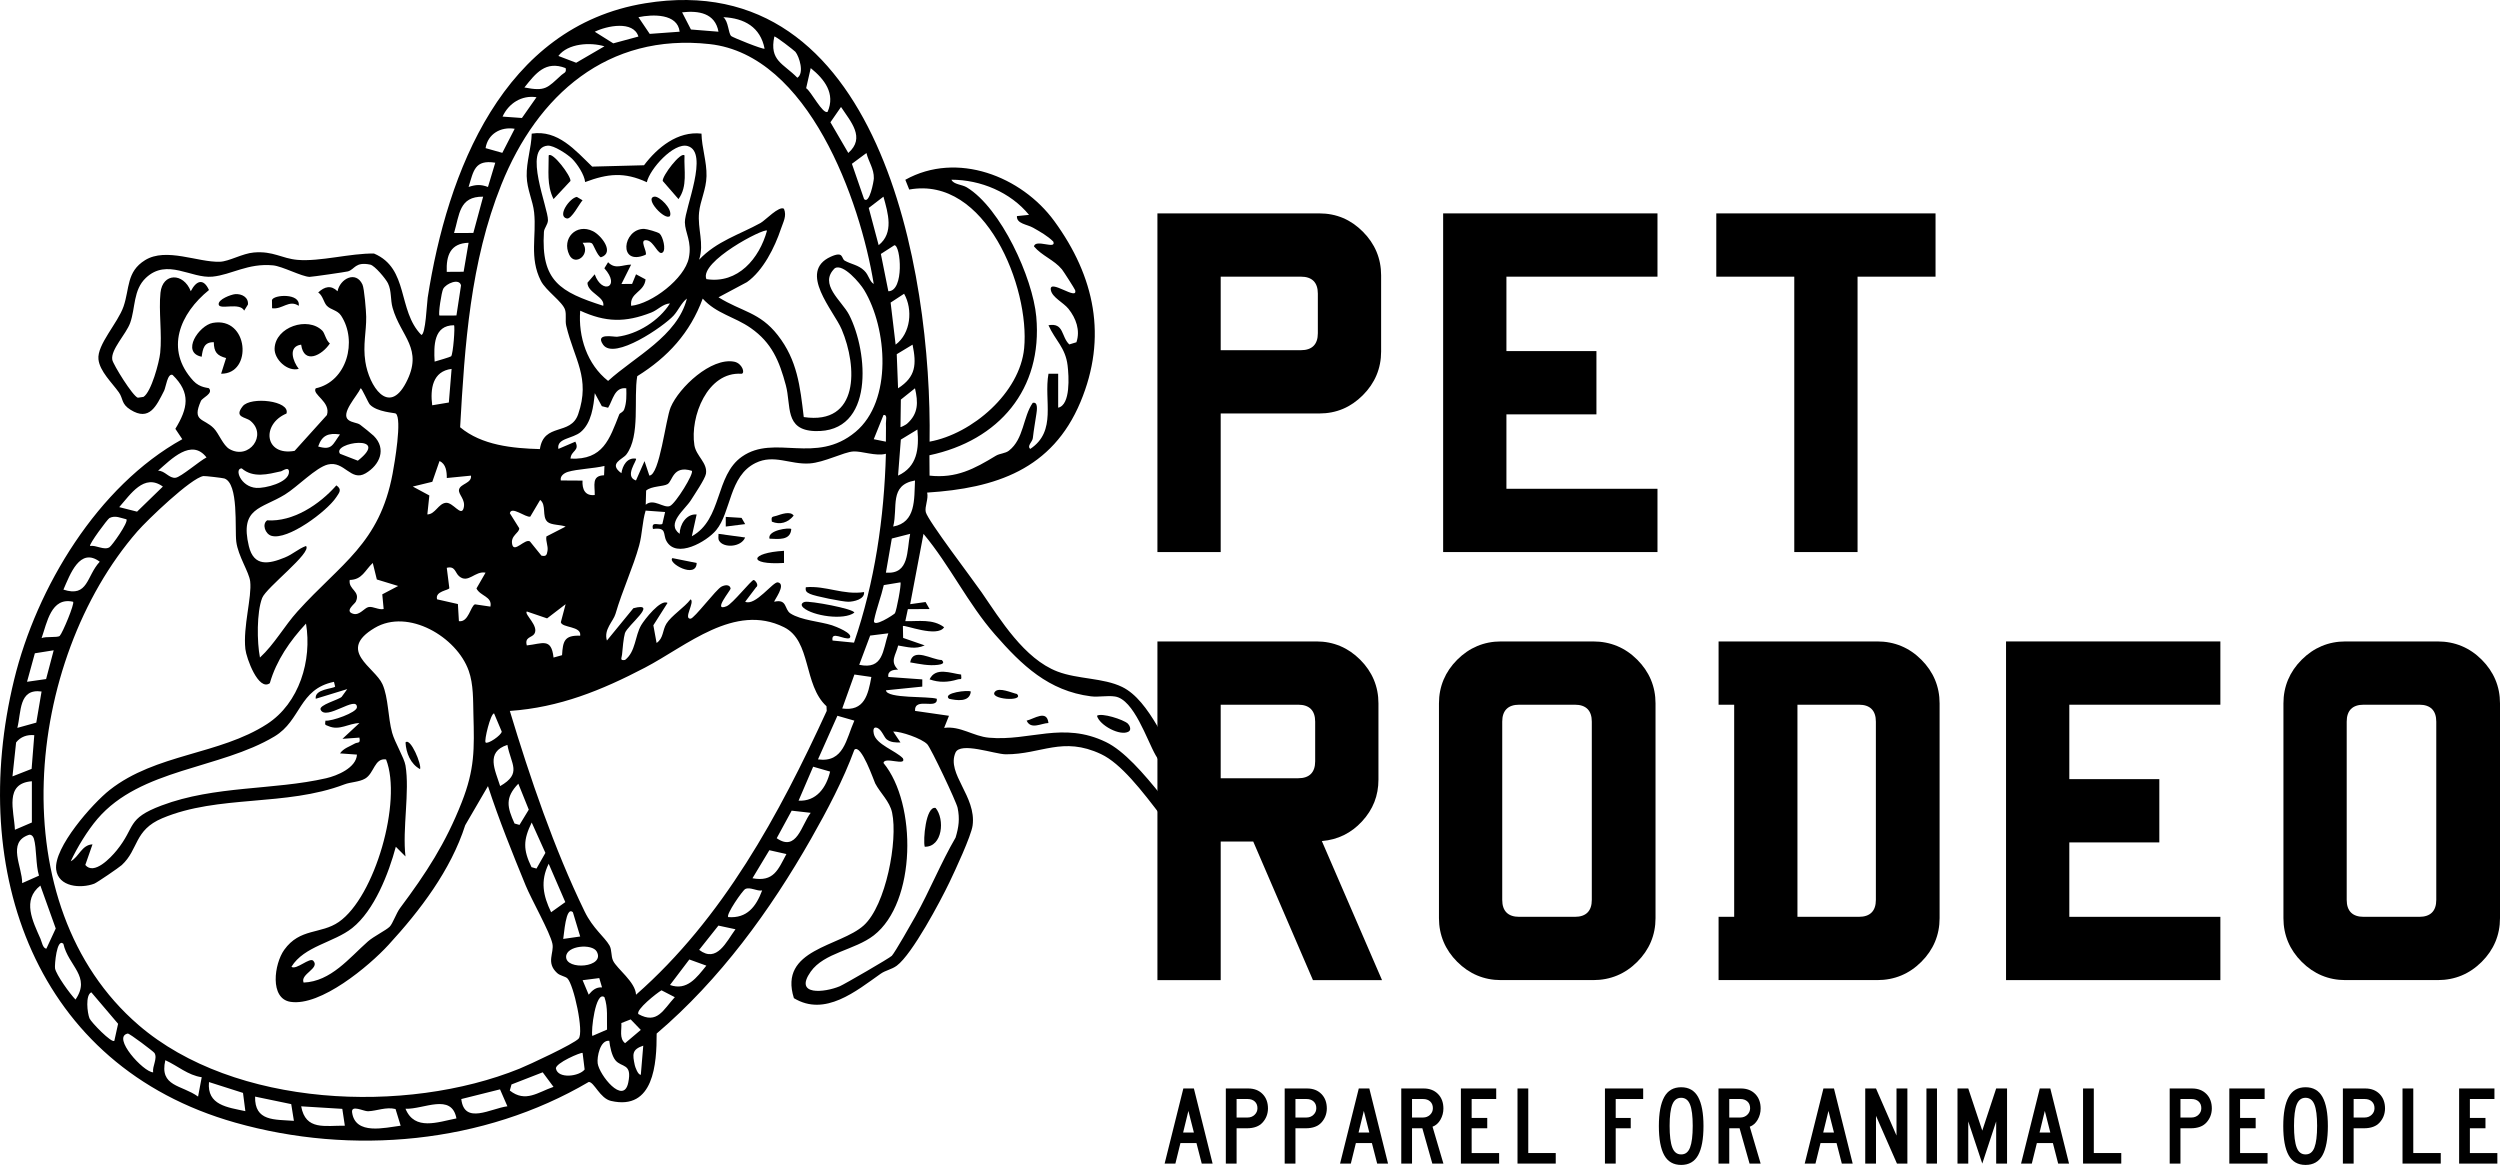 <svg viewBox="0 0 455.803 212.391" height="212.391" width="455.803" xmlns="http://www.w3.org/2000/svg" data-name="Layer 2" id="b">
  <g data-name="Layer 1" id="c">
    <g>
      <g>
        <g>
          <path d="M171.694,120.332c-1.716.009-5.267-2.408-5.75.434,1.667.281,3.38.675,5.096.445.604-.081,1.331-.259.655-.879Z"></path>
          <path d="M187.176,131.389c.769,1.695,2.665.472,3.979.433-.276-2.515-2.601-.758-3.979-.433Z"></path>
          <path d="M174.586,123.878c.629-.194.777.262.646-.893-1.884-.224-4.652-1.433-5.75.875,1.724.619,3.369.553,5.104.017Z"></path>
          <path d="M146.735,109.736c-.523.136-.844.546-.246,1.071,1.688,1.482,7.342,2.342,9.27.896-.012-.709-8.157-2.192-9.023-1.967Z"></path>
          <path d="M200.003,130.503c.444,1.726,4.236,3.769,5.765,2.884.582-.337.165-1.173-.133-1.453-.797-.748-4.819-2.027-5.633-1.431Z"></path>
          <path d="M131.101,98.569c.782,1.394,4.038,1.225,4.752-.576l-4.855-.66c.024.409-.113.851.103,1.237Z"></path>
          <path d="M141.606,94.028c-.765.246-1.053.039-.877,1.085,1.521.614,2.926.182,3.971-1.1-.578-.912-2.336-.229-3.094.015Z"></path>
          <path d="M176.999,126.079c-.437-.321-5.21.211-3.98,1.32,1.323.296,3.787.712,3.98-1.32Z"></path>
          <polygon points="132.322 94.239 132.322 96.002 135.86 95.556 135.2 94.419 132.322 94.239"></polygon>
          <path d="M127.015,102.642l-4.422-.887c-.97.87,4.378,3.877,4.422.887Z"></path>
          <path d="M140.288,98.212c1.598.063,3.848.382,3.977-1.764-.34-.297-4.369.197-3.977,1.764Z"></path>
          <path d="M142.942,102.639l-.005-2.212c-6.226.348-6.737,2.624.005,2.212Z"></path>
          <path d="M147.689,108.283c.881.424,5.971,1.439,6.979,1.43.979-.008,3.026-.447,2.868-1.766-3.773.585-6.93-1.205-10.612-.884-.142.736.162.93.765,1.22Z"></path>
          <path d="M181.426,126.083c-1.326,1.447,5.481,1.918,3.979.442-.95-.197-3.227-1.262-3.979-.442Z"></path>
          <path d="M117.714,46.448c.386-.542-1.331-2.891.237-2.638,1.327.214,2.035,2.872,2.868,2.215.653-.516.047-2.879-.548-3.426-.318-.292-2.38-.867-2.85-.871-3.912-.024-4.773,6.895.294,4.719Z"></path>
          <path d="M122.147,39.392c.545-1.266-1.959-3.7-2.863-3.538-1.841.329,1.967,4.437,2.863,3.538Z"></path>
          <path d="M103.795,46.467c1.053,2.183,4.002-.11,2.429-2.204.537.045,1.205-.168,1.68.091.293.16.964,2.228,1.642,2.558,2.597-.827.077-4.01-1.437-4.759-3.044-1.508-5.753,1.334-4.315,4.315Z"></path>
          <path d="M103.355,39.834c.843.174,2.298-2.733,2.858-3.317l-1.041-.619c-1.342.199-3.653,3.557-1.817,3.936Z"></path>
          <path d="M76.582,140.229c.355-.742-1.759-5.851-2.647-4.862.102,1.897.913,3.928,2.647,4.862Z"></path>
          <path d="M104.007,32.991c.12-.909-3.316-5.423-3.973-4.651.032,2.788-.386,5.385.888,7.957l3.086-3.306Z"></path>
          <path d="M49.475,97.688c2.981.895,10.161-4.494,11.82-7.021.551-.84,1.128-1.419.03-2.173-3.074,3.502-7.907,6.693-12.621,6.375-.976.686-.36,2.48.771,2.819Z"></path>
          <path d="M124.801,28.34c-.658-.773-4.093,3.742-3.973,4.651l2.872,3.305c1.708-2.328.97-5.26,1.101-7.956Z"></path>
          <path d="M50.064,63.543c-.065,1.989,2.342,4.277,4.405,3.709-1.066-1.362-2.015-4.073.437-4.417.499,3.681,3.813,1.951,5.236-.218-.705-.525-.928-1.876-1.368-2.318-2.649-2.662-8.58-.694-8.709,3.244Z"></path>
          <path d="M168.598,154.379c3.253.063,3.698-5.016,1.982-7.072-1.79-.411-2.314,5.907-1.982,7.072Z"></path>
          <path d="M211.948,145.299c-3.495-4.396-7.049-8.432-10.319-10.012-7.853-3.794-13.851-.119-21.329-.79-2.843-.255-5.211-2.185-8.163-1.788l.88-2.207-6.189-.892c-.126-2.633,4.163-.104,3.981-2.204-1.519-.52-9.137.01-9.283-1.55l6.625-.674.004-1.315-6.193-.446c-.186-1.147.953-1.339,1.767-1.33-1.556-1.539-.387-2.641.024-4.404,1.742.278,3.109.749,4.839-.019l-3.934-1.364-.042-2.166c.26-.283,6.305,2.18,7.516.217-2.075-1.563-4.647-1.048-7.075-1.108l.463-2.184,3.959-.025-.729-1.278-2.806.392,2.429-12.821c4.829,5.786,8.074,12.692,13.04,18.363,4.89,5.585,9.755,10.28,17.489,11.261,1.412.179,2.982-.188,4.393.031,3.448.534,5.811,7.943,7.411,10.723.68,1.18,1.454,2.39,2.289,3.594h3.16c-3.421-4.906-6.459-13.567-11.562-16.058-3.431-1.675-8.083-1.393-11.788-2.809-6.069-2.32-10.398-9.444-13.849-14.459-1.631-2.369-9.8-13.067-10.169-14.614-.235-.983.534-2.426.25-3.556,12.503-.79,22.807-4.22,27.95-16.503,4.953-11.829,2.605-22.894-4.763-32.99-5.974-8.186-17.742-12.787-27.166-7.538l.712,1.78c13.947-2.537,22.009,17.897,20.954,28.931-.776,8.124-9.457,15.614-17.242,17.034.471-31.203-9.154-86.903-51.855-79.924-25.913,4.236-36.087,30.746-39.651,53.674-.154.989-.376,6.817-1.169,6.784-4.378-4.489-2.212-12.112-8.615-14.829-4.268-.08-9.868,1.511-13.971,1.15-2.875-.253-4.388-1.639-7.934-1.343-2.092.175-4.529,1.628-6.18,1.688-4.03.145-9.803-2.664-13.654-.293-3.424,2.108-2.801,5.179-3.931,8.454-1.041,3.02-4.86,6.97-4.574,9.63.235,2.183,2.461,4.253,3.716,6.014.826,1.158.394,2.094,2.125,3.179,3.464,2.171,4.715-.695,6.13-3.467.321-.631.616-3.26,1.546-2.883,3.38,3.303,2.773,6.089.504,9.827l1.265,1.892c-15.412,8.535-26.56,27.003-30.666,43.867-8.471,34.795,3.768,70.38,40.303,80.73,21.333,6.045,45.294,3.864,64.471-7.412.991,0,2.024,2.994,4.059,3.463,7.822,1.799,8.333-6.812,8.319-12.284,11.523-9.815,20.698-22.416,28.16-35.531,2.91-5.114,5.883-10.741,7.89-16.217,1.238-1.16,3.585,5.74,3.799,6.148.936,1.781,2.64,3.251,3.079,5.324,1.082,5.113-1.135,16.889-5.157,20.546-4.297,3.908-15.591,4.288-12.748,13.277,5.673,3.447,11.36-1.308,15.824-4.454.907-.638,2.002-.771,2.947-1.477,2.81-2.101,7.922-11.712,9.585-15.184,1.006-2.1,3.965-8.432,4.227-10.367.722-5.323-4.795-9.407-3.127-13.274.882-2.044,7.171.288,9.169.295,6.484.025,10.36-3.34,17.379-.033,3.61,1.701,7.382,6.555,11.201,11.598v-3.793ZM188.937,57.755c-.643-7.104-6.45-19.832-12.67-23.597-.883-.534-2.407-.509-2.803-1.393,5.351.008,10.764,2.281,14.151,6.41l-2.207.222c-.1,1.408,1.844,1.491,2.957,2.125,1.261.718,2.637,1.485,3.672,2.522.631,1.552-3.237-.549-3.526.878,1.449,1.72,3.654,2.444,5.097,4.183.271.327,2.346,3.571,2.408,3.787.59,2.08-4.827-2.214-4.425-.004.245,1.349,2.296,2.266,3.217,3.42,1.362,1.707,2.185,3.92,1.445,6.093l-1.298.396c-1.51-1.416-.928-4-3.796-3.5,1.24,2.787,3.09,4.046,3.488,7.344.229,1.896.57,7.195-1.721,7.691v-6.191l-1.766-.002c-.884,4.9,1.586,10.451-3.323,13.71-.649-.554.391-1.269.47-1.966.195-1.706.411-2.783.65-4.432.071-.493.38-2.277-.67-1.999-1.783,2.547-1.599,6.57-4.334,8.711-.677.53-1.663.493-2.39.934-3.913,2.376-7.203,4.159-12.086,3.621l-.025-3.713c12.661-2.683,20.681-12.021,19.483-25.251ZM156.653,121.207l1.997-5.328,3.309-.413c-1.034,3.138-.897,6.674-5.306,5.742ZM151.698,114.003c-2.169-.697-5.642-.906-7.576-2.156-1.162-.75-.55-2.693-2.952-2.139-.16-.111,2.298-3.19.657-3.532-.88-.182-4.12,4.398-5.965,3.532l1.999-2.643c.596-.402-.242-1.333-.451-1.324-.443.017-3.848,4.348-4.934,4.789-2.661,1.079.787-2.937.73-3.243-.14-.752-1.017-.667-1.656-.34-1.004.513-4.956,5.816-5.641,5.852-1.383.073.83-3.055.002-3.527-1.093,1.457-3.518,2.99-4.41,4.436-.747,1.211-.505,2.652-1.791,3.518l-.59-3.226,2.584-4.07c-1.246-.778-4.219,3.061-4.799,4.047-1.154,1.961-.989,4.84-2.945,6.345-1.024.165-.607-.338-.548-.988.092-1.019.269-3.053.528-3.899.427-1.393,6.237-5.775,1.538-4.544l-4.825,5.895c-.62-2.015,1.163-3.492,1.561-4.854,1.275-4.37,3.249-8.558,4.318-12.48.586-2.148.549-4.287,1.18-6.358l3.55.257-.497,2.155c-.504.414-2.1-.63-1.717.936,2.604-.355,1.771.938,2.456,2.194,1.803,3.303,7.339.105,9.056-1.962,2.767-3.331,2.331-9.877,7.197-12.265,3.354-1.645,6.273.312,9.819.088,2.692-.171,6.236-2.078,7.992-2.187,1.528-.096,4.114.917,5.951.423-.314,11.687-2.025,23.375-5.814,34.435l-3.918-.385c-.319-1.863,2.119-.072,3.093-.438.9-.825-2.67-2.177-3.183-2.342ZM113.286,186.523l1.699-.665,1.846,1.915-2.867,2.423c-1.107-.876-.586-2.44-.679-3.673ZM111.774,175.149c-.402-.848-.192-1.968-.655-2.774-.901-1.567-3.011-3.072-4.53-6.195-5.55-11.411-9.974-24.432-13.635-36.561,9.053-.63,16.723-3.762,24.627-7.888,7.641-3.989,16.343-11.854,25.363-7.377,5.019,2.49,3.498,10.515,7.744,14.407l.041.854c-8.695,18.946-18.917,37.827-34.767,51.745-.106-2.349-3.476-4.705-4.188-6.209ZM58.008,81.404c.711-2.066,1.852-2.49,3.981-2.203-1.369,1.856-1.422,2.963-3.981,2.203ZM65.243,83.993l-3.253-1.263c-1.544-2.091,9.461-3.635,3.253,1.263ZM59.779,84.691c3.005-.739,4.183,3.188,6.88,1.604,2.583-1.517,3.862-4.454,1.481-6.833-.282-.282-2.079-1.742-2.486-2.03-.543-.384-1.494-.354-2.14-.871-1.47-1.176,1.61-4.378,2.237-5.765.207-.102,1.366,2.626,1.682,2.96,1.316,1.393,4.537,1.49,4.736,1.649,1.169.937-.241,9.094-.588,10.95-2.391,12.78-9.427,16.348-17.34,25.121-2.417,2.68-4.178,5.947-6.845,8.409-.55-2.789-.611-8.265.405-10.868.747-1.915,9.143-8.274,7.993-9.473-1.446.528-2.325,1.47-3.865,2.102-2.886,1.183-5.642,1.752-6.559-2.073-1.685-7.034,2.258-6.752,6.579-9.406,2.268-1.393,5.649-4.94,7.83-5.476ZM81.454,103.525c1.552-.392,1.499.885,2.246,1.529,1.659,1.429,2.91-1.029,4.828-.646l-1.658,2.878c.67,1.406,2.922,1.454,2.543,3.31l-2.813-.413c-.801.272-1.176,3.35-2.932,3.066l-.184-3.119-3.798-.861c-.408-1.506,2.115-1.62,2.237-2.039l-.468-3.705ZM161.514,80.524l-2.21-.445,1.778-4.417c.77-.105.416,1.006.437,1.539.043,1.104-.025,2.222-.004,3.322ZM155.977,78.744c-7.265,6.063-14.751.343-20.702,4.512-4.96,3.473-3.523,11.417-9.141,14.517l.878-3.977c-1.912-.15-3.087,1.888-3.099,3.535-2.553-1.868.974-4.408,2.053-6.133.642-1.026,2.587-3.881,2.743-4.815.333-1.987-1.791-3.226-2.108-5.222-.822-5.175,2.367-13.441,8.587-13.015.718-.073.137-1.921-1.331-2.203-4.198-.807-10.042,4.682-11.576,8.302-.93,2.195-2.009,12.402-3.892,12.463l-.879-2.641-1.559,3.533c-2.21-.721.28-3.723.003-3.977-1.608-.266-2.466,1.279-2.657,2.65-2.449-1.777.219-2.505.906-3.418,2.579-3.419,1.288-10.262,1.978-14.268,5.588-3.477,9.643-7.916,11.94-14.147,2.487,2.766,5.799,3.288,8.772,5.374,3.82,2.679,5.194,5.985,6.383,10.424,1,3.734-.266,8.151,5.263,8.352,10.951.398,9.768-14.417,6.266-21.205-1.319-2.558-5.637-5.593-2.573-8.508,1.541-.832,4.555,2.728,5.319,3.994,4.217,6.986,5.218,20.207-1.573,25.874ZM122.135,92.26c-1.113.464-2.977-1.476-4.405-.237l.072-2.58c.972-.849,3.127-.71,3.906-1.177.946-.57.943-3.494,4.42-2.431.473.423-2.955,5.992-3.993,6.426ZM108.434,90.252c-1.787.206-2.31-1.075-2.23-2.629l-3.959-.025c-.172-.838.636-1.362,1.302-1.568,1.65-.51,4.791-.618,6.658-1.08l-.071,1.703c-2.336.072-1.66,1.846-1.7,3.599ZM92.955,93.578c.268-1.393,2.902.828,3.723.617l1.805-3.049c1.193.929.28,3.006,1.316,3.983.675.636,2.405.502,3.328.878l-3.507,1.8c-.156.918.35,1.677.201,2.633-.125.804-.291,1.04-1.108.866l-2.092-2.59c-.901-.568-2.847,2.109-3.223.597-.416-1.674,1.339-2.148,1.265-3.011l-1.708-2.725ZM96.052,111.485l3.694,1.26,3.377-2.589-.871,3.29c.229,1.058,3.816.662,3.527,2.457-2.878-.11-3.151.982-3.305,3.551l-1.553.431c-.393-3.703-2.074-2.505-4.87-2.213-.438-1.538.904-1.407,1.356-2.086.955-1.439-1.909-3.61-1.356-4.1ZM104.015,83.617c.091-1.497,1.741-1.398.878-3.092l-3.089,1.324c-.349-1.986,2.594-1.832,4.081-3.089,1.955-1.653,2.324-4.667,2.557-7.079l1.287,2.379,1.141.282c.868-1.361,1.147-3.825,3.316-3.546.033,1.271.072,2.594-.369,3.813-.218.602-.796.644-.919.956-1.781,4.511-2.936,8.327-8.882,8.053ZM99.827,26.556c1.122-.105,3.655,1.58,4.47,2.382.935.919,2.26,2.929,2.385,4.255,4.127-1.544,7.14-1.877,11.249.029.52-2.396,4.904-7.303,7.443-6.594,3.967,1.107-.545,11.418-.508,13.898.029,1.932,1.326,3.516.72,6.51-.762,3.761-6.734,8.325-10.513,8.721-.304-2.43,2.384-2.457,2.627-4.819l-1.74-.929-.717,1.756-1.941.01,1.766-3.533c-1.615.012-2.874.952-4.203-.434l-.679,1.101c3.06,3.413-.43,4.883-1.76,1.1l-1.323,1.54c.006,1.835,3.23,2.566,2.885,4.203-7.868-2.507-11.371-4.521-10.821-13.458.045-.738.71-1.311.735-2.143.064-2.182-4.62-13.168-.076-13.594ZM105.784,56.645c4.634,2.13,8.202,2.194,12.948.341,1.246-.487,2.084-1.58,3.416-1.666-1.939,3.117-5.922,5.646-9.628,6.075-.545.063-4.121-.774-2.554,1.457,2.016,2.87,11.046-3.338,12.851-5.32.859-.943,1.436-2.365,2.424-3.098-1.752,6.871-9.434,10.527-14.372,15.016-3.817-3.007-5.464-8.023-5.085-12.805ZM139.841,42.05c-1.391,5.075-5.291,9.741-11.055,8.841-1.327-3.207,10.534-9.368,11.055-8.841ZM157.557,49.325c-1.092-1.042-2.355-1.133-3.533-1.796-.68-.384-.148-1.818-2.567-.722-6.05,2.742.56,9.846,2.001,13.25,2.89,6.826,3.22,17.495-6.916,15.983-.666-5.595-1.168-10.366-4.745-14.938-3.291-4.207-6.562-4.258-10.797-6.898l5.185-2.767c2.941-2.073,5.072-6.333,6.199-9.719.422-1.269,1.088-2.318.552-3.649-.882-.608-3.395,2.1-4.267,2.584-3.779,2.095-8.024,3.313-11.207,6.702.964-2.966-.313-5.599-.006-8.629.218-2.153,1.298-4.161,1.355-6.614.061-2.646-.854-5.128-.916-7.748-4.328-.509-8.058,2.547-10.478,5.766l-9.451.248c-3.078-2.972-6.26-6.756-11.025-6.013-.063,2.619-.977,5.101-.916,7.747.057,2.455,1.128,4.454,1.356,6.616.46,4.36-.919,8.224,1.231,12.477.922,1.824,3.999,3.835,4.422,5.31.257.894-.02,1.949.204,2.892,1.453,6.114,4.455,9.483,2.177,16.108-1.37,3.984-6.26,1.484-6.982,6.365-4.97-.136-10.597-.682-14.542-3.98.841-15.022,1.864-30.153,7.519-44.248,6.548-16.319,19.359-27.678,37.99-25.61,18.007,1.999,27.431,28.506,29.901,43.735-.838-.528-.852-1.598-1.746-2.449ZM100.48,166.322c-1.46-3.034-1.994-5.686-.443-8.841l3.03,6.993-2.587,1.847ZM104.451,166.323l1.333,4.421-3.096.442c.148-.66.445-6.097,1.763-4.863ZM97.813,158.36l-.907-.258c-1.543-3.183-1.522-4.956.035-8.14l2.498,5.535-1.625,2.863ZM94.714,150.398l-.904-.255c-1.34-2.976-1.777-4.701.693-7.258l1.905,4.731-1.694,2.783ZM91.19,143.324c-.91-2.916-2.716-6.211,1.318-7.516.649,3.556,2.718,5.191-1.318,7.516ZM88.532,135.362c-.296-.315.908-5.289,1.546-5.296l1.398,3.317c-.068.682-2.573,2.374-2.943,1.979ZM85.458,122.292c.887,2.515.785,5.37.856,7.981.172,6.334.247,9.95-2.131,16.004-2.941,7.488-6.487,12.92-11.239,19.279-.713.954-1.339,2.848-1.902,3.406-.66.654-2.91,1.756-3.956,2.679-3.43,3.029-6.733,7.293-11.732,7.504-.672-1.565,3.042-2.583,1.765-3.975-.643-.701-3.107,1.749-3.983,1.099,2.288-3.767,7.76-4.43,11.073-7.062,4.051-3.217,6.654-9.97,7.959-14.824l1.762,1.768c-.594-4.995.8-11.828,0-16.585-.239-1.422-1.94-4.18-2.435-5.968-.77-2.781-.671-6.408-1.763-8.852-1.39-3.109-8.392-6.121-1.423-10.259,6.101-3.623,14.97,1.633,17.147,7.806ZM65.083,137.578c-.133,2.421-3.621,3.855-5.632,4.316-9.565,2.189-20.288,1.31-29.985,4.961-6.475,2.437-4.67,3.842-8.185,8.18-1.12,1.381-4.153,4.584-5.729,2.667l1.314-3.761c-1.989.104-2.446,2.277-3.974,3.094,1.179-2.527,3.062-5.615,4.871-7.73,7.876-9.203,22.33-9.065,32.288-15.041,4.883-2.93,4.404-8.623,10.838-9.951l.214.872c-.407.416-3.808.42-3.536,2.216l5.746-1.764-1.018,1.41c-.505.529-4.222,1.482-3.841,2.34.944,2.124,6.655-2.722,6.622-.435-.014.969-4.659,2.588-5.742,2.437-.121.891-.073.723.551.996,2.007.877,3.637-.504,5.643-.553l-3.094,2.872,3.09-.223c.249,1.181-.301.763-.869,1.099-.926.549-1.997.817-2.663,1.778l3.092.221ZM63.759,105.738c2.293-.048,2.764-1.755,4.204-3.099l.742,3.011,3.891,1.188-2.899,1.522.252,2.677c-.926.206-1.933-.529-2.771-.355-.739.152-1.606,1.54-2.737,1.238-1.725-.459.233-1.804.428-2.214.93-1.96-1.387-2.176-1.109-3.969ZM46.735,88.955c-2.899-.196-4.054-3.58-2.663-3.557,2.096,1.803,4.759,1.068,7.18.527.259-.058,1.444-.978,1.436.125-.013,1.941-4.377,3.012-5.953,2.906ZM45.614,105.997c.336,2.881-1.324,8.217-.878,12.341.178,1.65,2.387,7.73,4.458,6.224,1.188-4.155,3.689-7.748,6.597-10.868,1.116,6.688-1.207,14.5-7.109,18.318-8.706,5.629-20.239,5.378-28.68,12.014-3.117,2.45-10.258,10.514-9.76,14.518.394,3.165,4.464,3.504,6.945,2.569.48-.18,4.539-2.956,5.012-3.391,3.099-2.858,2.213-6.359,7.384-8.54,10.258-4.324,22.502-2.092,33.2-6.168,1.185-.452,2.705-.419,3.798-1.067,1.657-.983,1.681-3.787,3.808-3.488,2.981,7.613-2.053,25.092-8.618,29.635-3.269,2.263-7.093,1.08-9.954,5.085-1.826,2.556-2.691,8.87,1.132,9.476,5.496.871,14.305-6.49,17.874-10.374,5.765-6.274,11.373-13.633,13.996-21.83l4.147-7.123c2.006,6.136,4.428,12.146,6.876,18.116,1.058,2.58,4.443,8.542,4.875,10.617.35,1.678-1.211,3.433.847,5.333.574.531,1.495.602,1.887.987,1.151,1.129,3.052,9.846,2.043,10.981-.856.963-9.058,4.783-10.778,5.48-20.701,8.379-51.986,7.099-69.45-7.949C-.026,165.1,4.531,120.458,25.046,96.881c1.785-2.051,9.79-9.743,12.04-10.086.277-.042,3.547.348,3.814.439,2.658.909,1.883,9.161,2.18,11.53.328,2.618,2.335,5.531,2.533,7.233ZM103.213,174.429c.052-2.048,4.744-2.424,5.577-.951,1.66,2.934-5.642,3.488-5.577.951ZM163.169,111.807c-.135.21-4.125,2.84-3.81,1.283.418-2.067,1.297-4.326,1.775-6.415l3.034-.499c.217.303-.727,5.206-.999,5.631ZM161.52,104.403l1.076-6.218,3.343-.854c-.654,3.068-.074,7.418-4.419,7.072ZM162.848,96.001c.903-3.537-.787-7.552,3.977-8.399-.168,3.402.199,7.658-3.977,8.399ZM163.735,86.715l.506-6.568,3.024-1.835c.318,3.52-.04,6.794-3.53,8.402ZM165.353,77.276c-.19.168-1.13.656-1.176.594l.067-5.015,2.578-2.062c.589,2.561.645,4.618-1.469,6.482ZM163.735,70.795l-.24-6.217,2.885-1.743c.726,3.569.634,5.863-2.645,7.96ZM163.292,62.834l-.914-7.667,2.458-1.612c1.626,2.855,1.228,7.223-1.544,9.279ZM161.964,53.102l-1.364-6.802,2.468-1.59c1.164,0,1.836,8.388-1.103,8.392ZM160.197,44.7l-1.806-6.787,2.681-2.057c.838,3.01,1.943,6.615-.875,8.844ZM159.321,32.519c-.012.511-.796,4.792-1.779,3.78l-2.222-6.434,2.653-1.968c.382,1.608,1.389,2.856,1.348,4.622ZM153.335,19.501c1.762,2.683,4.504,5.604,1.327,8.385l-3.257-5.596,1.93-2.789ZM147.81,12.416c2.519,2.032,4.526,4.642,3.088,7.959-.843.608-3.079-3.824-3.922-4.292l.835-3.667ZM141.175,6.667c.14-.191,3.696,2.595,3.845,2.78.722.899,1.652,3.922.353,4.729-2.546-2.618-5.14-3.078-4.198-7.509ZM139.401,8.873c-.256.202-5.868-2.07-6.095-2.304-.546-.563-.472-2.651-1.425-3.436,3.851.178,6.759,1.822,7.52,5.74ZM130.994,5.78l-5.021-.402-1.61-3.131c3.004-.345,6.021.131,6.631,3.533ZM123.916,5.78l-5.46.398-2.056-3.048c2.603-.541,7.132-.678,7.516,2.649ZM116.397,6.664l-4.583,1.24-3.375-2.117c2.182-1.077,7.04-2.089,7.958.876ZM110.202,8.442l-5.151,2.999-3.249-1.241c1.749-2.316,5.85-2.526,8.4-1.758ZM103.126,12.419c.207.846-.312.852-.742,1.243-2.646,2.409-2.911,3.034-6.776,2.287,2.066-2.586,3.855-4.946,7.518-3.531ZM97.817,17.726l-2.658,3.785-3.533-.253c1.1-2.415,3.5-3.953,6.191-3.532ZM93.838,23.478l-2.255,4.39-3.053-.862c.412-2.587,2.749-3.941,5.308-3.528ZM90.297,29.666l-1.33,4.424c-1.325-.497-2.202-.44-3.531-.005.907-2.947,1.103-5.019,4.861-4.419ZM88.086,35.859l-1.786,6.612-3.519.016c1.007-3.353.9-6.687,5.304-6.629ZM85.431,44.261l-.901,5.284-3.079.02c-.12-3.001.667-5.209,3.98-5.304ZM80.801,52.674c.533-1.006,2.955-2.005,3.253-.641l-.836,5.489-3.094.006c-.252-.253.365-4.263.678-4.854ZM82.777,59.297c.218.224-.156,5.252-.524,5.664-.106.117-2.51.83-3.01.967-.164-2.884-.199-6.616,3.534-6.631ZM82.335,67.258l-.501,6.128-3.036.506c-.38-3.02.07-6.193,3.536-6.634ZM78.819,87.842l1.311-3.779c1.196.503,1.339,1.962,1.33,3.089l4.413-.434c.178,1.39-1.911,1.461-2.174,2.512-.229.913,1.275,1.797.826,3.428-.444,1.612-1.919-1.108-3.226-.986-1.375.129-1.943,2.106-3.384,2.118l.365-3.456-3.02-1.625,3.558-.866ZM38.101,52.878c-1.033-2.249-2.34-1.686-3.317.218-1.341-3.422-5.139-3.386-5.525.272-.348,3.295.307,7.533-.051,10.968-.179,1.722-1.622,7.12-3.044,8.024l-1.03.153c-.911-.243-4.501-6.045-4.659-6.91-.338-1.844,2.522-4.672,3.261-6.74.971-2.719.532-5.997,2.858-8.199,3.865-3.658,8.263.163,12.153-.227,3.485-.35,6.431-2.489,11.02-2.059,1.703.159,5.242,2.058,6.675,2.103.356.011,6.665-.9,7.006-1.004,1.273-.389,1.305-1.797,4.062-1.23.81.167,2.837,2.596,3.227,3.408.685,1.424.42,2.977.842,4.465,1.498,5.285,5.701,7.432,2.444,13.658-3.194,6.107-6.743.556-7.412-3.827-.474-3.103.195-5.472.155-8.204-.015-1.057-.348-5.147-.68-5.866-1.201-2.596-4.09-1.056-4.547,1.222-1.172-1.156-2.351-.873-3.522.22.833.549,1,1.818,1.56,2.413.734.78,1.942.788,2.612,1.811,3.046,4.651,1.043,12.024-4.622,13.252-.763,1.128,2.808,2.431,2.04,4.872l-5.893,6.531c-5.489.996-6.112-4.86-1.483-6.806.731-2.35-6.548-3.138-7.978-1.33-1.643,2.076.51,1.927,1.402,2.659,3.144,2.579-.255,7.192-3.818,5.147-1.173-.673-1.933-2.837-2.853-3.78-1.838-1.884-4.047-1.167-2.356-4.984.275-.62,2.29-1.339,1.475-2.31-.105-.125-1.643-.051-2.848-1.359-5.285-5.737-2.425-12.299,2.847-16.562ZM37.651,83.399c-1.216.603-4.65,3.562-5.623,3.704-1.188.173-1.981-1.331-3.215-1.278,2.353-2.06,6.114-5.978,8.838-2.426ZM29.695,88.712l-4.707,4.572-3.253-.823c2.058-2.318,4.531-6.23,7.96-3.749ZM19.962,94.445c1.081-.538,2.029.002,3.097.236.378.556-2.639,4.804-3.101,5.094-.975.612-2.441-.427-3.531-.236-.271-.248,3.176-4.916,3.534-5.094ZM18.187,102.415c-2.439,2.603-2.088,6.57-6.625,5.084,1.213-2.761,2.999-7.807,6.625-5.084ZM13.328,109.715c.325.299-1.935,5.73-2.436,6.216-.387.375-2.573.055-3.31.413.989-2.805,1.729-7.547,5.746-6.63ZM6.356,119.108l3.433-.547-1.384,5.246-3.478.498,1.429-5.198ZM7.578,126.077l-.961,5.672-3.457.96c.737-2.893.22-7.221,4.418-6.632ZM2.934,135.364c.808-1.039,2.026-1.455,3.316-1.327l-.487,6.148-3.49,1.369.661-6.189ZM5.81,142.44v7.518l-3.092,1.327c-.152-3.502-1.982-8.461,3.092-8.845ZM5.215,152.226c.468-.174.847.277.965.68.518,1.774.318,4.792.929,6.743l-3.066,1.364c.026-3.023-2.789-7.409,1.172-8.787ZM7.382,171.164c-1.416-3.222-3.399-7.059-.022-9.704l2.803,7.821-1.704,3.673c-.653-.017-.837-1.245-1.077-1.79ZM13.767,182.242c-.999-1.016-3.526-4.512-3.734-5.693-.097-.549.307-5.613,1.521-4.476.918,4.074,5.087,5.956,2.213,10.169ZM20.847,189.76c-.47.504-4.25-3.403-4.529-4.091-.397-.977-.783-4.256.332-4.75l4.881,5.741-.684,3.1ZM27.923,195.511c-1.775-.031-7.593-6.441-4.634-7.074.295-.063,4.712,3.287,4.872,3.542.613.976-.427,2.442-.239,3.532ZM36.114,199.931c-2.986-2.162-7.1-1.773-5.97-6.631,2.231,1.005,4.124,2.747,6.635,3.101l-.665,3.531ZM38.104,197.283l6.202,1.977.429,3.327c-3.249-.703-7.032-1.077-6.631-5.303ZM46.509,199.935l6.588,1.369.487,3.049c-3.533-.266-7.181.13-7.074-4.417ZM54.911,201.707l7.499.461.462,3.07c-3.583-.048-7.162.927-7.96-3.532ZM64.194,202.809c-.197-1.45,2.115-.175,2.902-.204,1.636-.061,3.293-.837,5.018-.407l.934,3.04c-2.858.354-8.282,1.782-8.854-2.429ZM73.932,202.15c3.314.128,8.408-2.922,9.288,1.76-3.361.65-7.618,2.326-9.288-1.76ZM84.105,200.379l7.061-1.767,1.344,3.088c-3.002.379-7.874,3.435-8.406-1.32ZM92.945,198.829l.313-1.111,5.689-2.213,1.969,2.653c-2.863.979-5.096,2.929-7.97.671ZM101.361,194.84c-.203-.989,4.645-3.06,4.859-2.868l.372,3.017c-.978,1.268-4.84,1.761-5.231-.15ZM107.33,181.351l-1.108-2.64,3.037-.387.506,1.704c-1.099-.091-1.775.534-2.434,1.322ZM107.996,188.876c-.289-.839.575-8.308,2.205-7.072.674,1.912.407,3.917.474,5.914l-2.679,1.157ZM114.541,197.397c-.871,4.144-5.283-1.416-5.573-3.528-.155-1.131.44-4.312,2.119-4.107.114,1.059.447,2.717,1.109,3.538,1.126,1.395,3.106.474,2.345,4.096ZM116.836,195.951c-.526.057-1.038-1.437-1.105-1.759-.407-1.942-.555-2.843,1.548-3.546l-.443,5.304ZM116.399,184.892c-.56-.762,3.393-3.881,4.207-4.338l2.426,1.253c-2.126,2.308-3.187,5.001-6.634,3.086ZM122.151,179.587l3.529-4.654,3.103,1.124c-1.759,2.179-3.528,4.638-6.632,3.53ZM127.468,173.18l3.513-4.425,3.111.669c-1.669,2.253-3.379,6.235-6.624,3.756ZM132.768,167.205c-.447-.446,2.602-4.848,3.101-5.111.864-.453,2.117.433,3.087.251-1.107,2.935-2.739,5.129-6.189,4.86ZM137.189,160.126l3.079-5.115,3.113.701c-1.534,2.866-2.3,5.125-6.192,4.414ZM141.611,152.823l2.727-5.021,3.468.392c-1.692,2.22-2.544,7.179-6.195,4.629ZM145.596,145.977l2.659-6.19,3.09.888c-.687,2.917-2.492,5.467-5.749,5.303ZM149.133,138.455l3.544-7.955,3.089.886c-1.504,3.351-1.903,7.712-6.633,7.069ZM153.558,129.17l2.219-6.19,3.09.446c-.588,3.261-1.296,6.312-5.309,5.745ZM174.592,147.278c.418,1.99.209,3.527-.368,5.432-2.691,4.626-4.724,9.704-7.321,14.352-.685,1.225-3.706,6.55-4.301,7.198-.372.406-8.68,5.21-9.487,5.552-2.733,1.156-8.446,1.797-5.308-2.654,2.457-3.485,8.045-3.93,11.511-6.624,7.753-6.024,7.877-23.981,1.769-31.414.079-1.278,4.291.678,3.525-.875-1.352-1.402-4.855-2.505-5.296-4.439-.125-.547-.167-1.418.648-1.091.805.361,1.218,1.7,1.682,2.075.715.577,1.658.602,2.525.573l-1.323-1.99c1.371-.042,5.183,1.254,6.21,2.317.662.684,5.3,10.475,5.534,11.589Z"></path>
          <path d="M36.77,65.043c.208-1.499.436-2.68,2.212-2.653.022,1.785.582,2.453,2.24,2.888l-.907,2.86c5.808.058,5.03-10.469-1.527-9.266-2.526.464-5.828,5.392-2.018,6.17Z"></path>
          <path d="M54.465,55.758c.37-2.385-4.647-2.043-4.88-1.045l.02,1.485c1.894.276,3.074-1.634,4.86-.44Z"></path>
          <path d="M44.518,56.632l.687-1.107c.135-1.317-1.124-2.002-2.348-1.894-.691.06-3.148.939-2.984,1.899.173,1.012,3.847-.477,4.645,1.102Z"></path>
        </g>
        <g>
          <path d="M251.807,64.092c0,3.088-1.137,5.768-3.331,7.962-2.194,2.194-4.794,3.331-7.962,3.331h-17.955v25.266h-11.537v-61.746h29.492c3.169,0,5.768,1.137,7.962,3.331s3.331,4.875,3.331,7.961v13.893ZM240.271,53.53c0-2.031-1.056-3.088-3.087-3.088h-14.624v13.406h14.624c2.031,0,3.087-1.057,3.087-3.088v-7.231Z"></path>
          <path d="M302.194,100.652h-39.078v-61.746h39.078v11.537h-27.541v13.568h16.411v11.537h-16.411v13.568h27.541v11.537Z"></path>
          <path d="M352.89,50.443h-14.218v50.209h-11.537v-50.209h-14.218v-11.537h39.973v11.537Z"></path>
          <path d="M251.97,178.694h-12.593l-10.886-25.266h-5.931v25.266h-11.537v-61.746h29.004c3.088,0,5.768,1.137,7.962,3.331,2.194,2.193,3.331,4.875,3.331,7.961v13.893c0,2.926-.976,5.444-3.007,7.637-1.95,2.112-4.387,3.331-7.312,3.574l10.968,25.348ZM239.784,131.572c0-2.031-1.057-3.088-3.088-3.088h-14.137v13.406h14.137c2.031,0,3.088-1.057,3.088-3.088v-7.231Z"></path>
          <path d="M301.837,167.401c0,3.088-1.137,5.768-3.331,7.961-2.194,2.194-4.875,3.331-8.043,3.331h-16.817c-3.088,0-5.768-1.137-7.962-3.331s-3.331-4.874-3.331-7.961v-39.16c0-3.087,1.137-5.768,3.331-7.961s4.875-3.331,7.962-3.331h16.817c3.169,0,5.849,1.137,8.043,3.331,2.194,2.193,3.331,4.875,3.331,7.961v39.16ZM290.219,131.572c0-2.031-1.056-3.088-3.087-3.088h-10.156c-2.031,0-3.087,1.057-3.087,3.088v32.497c0,2.031,1.056,3.088,3.087,3.088h10.156c2.031,0,3.087-1.057,3.087-3.088v-32.497Z"></path>
          <path d="M353.63,167.401c0,3.088-1.137,5.768-3.331,7.961s-4.875,3.331-8.043,3.331h-28.923v-11.537h2.844v-38.672h-2.844v-11.537h28.923c3.169,0,5.849,1.137,8.043,3.331s3.331,4.875,3.331,7.961v39.16ZM342.012,131.572c0-2.031-1.057-3.088-3.088-3.088h-11.211v38.672h11.211c2.031,0,3.088-1.057,3.088-3.088v-32.497Z"></path>
          <path d="M404.821,178.694h-39.078v-61.746h39.078v11.537h-27.541v13.568h16.411v11.537h-16.411v13.568h27.541v11.537Z"></path>
          <path d="M455.803,167.401c0,3.088-1.137,5.768-3.331,7.961-2.194,2.194-4.875,3.331-8.043,3.331h-16.817c-3.088,0-5.768-1.137-7.962-3.331s-3.331-4.874-3.331-7.961v-39.16c0-3.087,1.137-5.768,3.331-7.961s4.875-3.331,7.962-3.331h16.817c3.169,0,5.849,1.137,8.043,3.331,2.194,2.193,3.331,4.875,3.331,7.961v39.16ZM444.184,131.572c0-2.031-1.056-3.088-3.087-3.088h-10.156c-2.031,0-3.087,1.057-3.087,3.088v32.497c0,2.031,1.056,3.088,3.087,3.088h10.156c2.031,0,3.087-1.057,3.087-3.088v-32.497Z"></path>
        </g>
      </g>
      <g>
        <path d="M221.084,212.146h-1.982l-.961-3.74h-2.922l-.92,3.74h-1.962l3.412-13.694h1.922l3.413,13.694ZM217.671,206.485l-1.001-3.944-.961,3.944h1.962Z"></path>
        <path d="M227.338,205.708h-1.881v6.438h-1.962v-13.694h4.087c1.077,0,1.945.334,2.606,1.001.66.668.991,1.554.991,2.657-.013.981-.337,1.826-.971,2.534-.634.709-1.591,1.063-2.871,1.063ZM229.26,202.05c0-.518-.164-.927-.491-1.226-.327-.3-.756-.45-1.288-.45h-2.023v3.371h2.023c.491,0,.91-.163,1.258-.49.347-.328.521-.729.521-1.206Z"></path>
        <path d="M238.068,205.708h-1.881v6.438h-1.962v-13.694h4.087c1.077,0,1.945.334,2.606,1.001.66.668.991,1.554.991,2.657-.013.981-.337,1.826-.971,2.534-.634.709-1.591,1.063-2.871,1.063ZM239.99,202.05c0-.518-.164-.927-.491-1.226-.327-.3-.756-.45-1.288-.45h-2.023v3.371h2.023c.491,0,.91-.163,1.258-.49.347-.328.521-.729.521-1.206Z"></path>
        <path d="M253.07,212.146h-1.982l-.961-3.74h-2.922l-.92,3.74h-1.962l3.412-13.694h1.922l3.413,13.694ZM249.656,206.485l-1.001-3.944-.961,3.944h1.962Z"></path>
        <path d="M263.165,212.146h-2.023l-1.819-6.438h-1.881v6.438h-1.962v-13.694h4.087c1.077,0,1.945.334,2.606,1.001.66.668.991,1.554.991,2.657,0,.722-.18,1.4-.541,2.034s-.842,1.059-1.441,1.278l1.982,6.724ZM261.244,202.05c0-.518-.164-.927-.491-1.226-.327-.3-.756-.45-1.288-.45h-2.023v3.371h2.023c.491,0,.91-.163,1.258-.49.347-.328.521-.729.521-1.206Z"></path>
        <path d="M273.323,212.146h-6.97v-13.694h6.438v1.922h-4.477v3.453h2.842v1.881h-2.842v4.517h5.008v1.922Z"></path>
        <path d="M283.644,212.146h-6.97v-13.694h1.962v11.772h5.008v1.922Z"></path>
        <path d="M299.586,200.374h-5.008v3.453h2.739v1.881h-2.739v6.438h-1.962v-13.694h6.97v1.922Z"></path>
        <path d="M306.513,212.391c-1.403,0-2.432-.589-3.086-1.767-.654-1.178-.981-2.953-.981-5.324,0-2.344.327-4.108.981-5.294.654-1.185,1.682-1.778,3.086-1.778s2.432.593,3.087,1.778c.654,1.186.981,2.95.981,5.294,0,2.371-.328,4.146-.981,5.324-.654,1.178-1.683,1.767-3.087,1.767ZM306.513,210.471c.75.013,1.288-.402,1.615-1.247s.491-2.166.491-3.965c0-1.771-.164-3.066-.491-3.883s-.865-1.226-1.615-1.226-1.287.409-1.615,1.226c-.327.817-.49,2.112-.49,3.883,0,1.799.163,3.12.49,3.965.328.845.866,1.26,1.615,1.247Z"></path>
        <path d="M321.004,212.146h-2.023l-1.819-6.438h-1.881v6.438h-1.962v-13.694h4.087c1.077,0,1.945.334,2.606,1.001.66.668.991,1.554.991,2.657,0,.722-.18,1.4-.541,2.034s-.842,1.059-1.441,1.278l1.982,6.724ZM319.083,202.05c0-.518-.164-.927-.491-1.226-.327-.3-.756-.45-1.288-.45h-2.023v3.371h2.023c.491,0,.91-.163,1.258-.49.347-.328.521-.729.521-1.206Z"></path>
        <path d="M337.784,212.146h-1.982l-.961-3.74h-2.922l-.92,3.74h-1.962l3.412-13.694h1.922l3.413,13.694ZM334.371,206.485l-1.001-3.944-.961,3.944h1.962Z"></path>
        <path d="M347.757,212.146h-1.902l-3.821-8.706v8.706h-1.962v-13.694h1.962l3.74,8.584v-8.584h1.982v13.694Z"></path>
        <path d="M353.153,212.146h-1.922v-13.694h1.922v13.694Z"></path>
        <path d="M365.927,212.146h-1.982v-7.685l-2.534,7.685-2.555-7.685v7.685h-1.962v-13.694h1.962l2.555,7.685,2.534-7.685h1.982v13.694Z"></path>
        <path d="M377.229,212.146h-1.982l-.961-3.74h-2.922l-.92,3.74h-1.962l3.412-13.694h1.922l3.413,13.694ZM373.816,206.485l-1.001-3.944-.961,3.944h1.962Z"></path>
        <path d="M386.754,212.146h-6.97v-13.694h1.962v11.772h5.008v1.922Z"></path>
        <path d="M399.424,205.708h-1.881v6.438h-1.962v-13.694h4.087c1.077,0,1.945.334,2.606,1.001.66.668.991,1.554.991,2.657-.013.981-.337,1.826-.971,2.534-.634.709-1.591,1.063-2.871,1.063ZM401.346,202.05c0-.518-.164-.927-.491-1.226-.327-.3-.756-.45-1.288-.45h-2.023v3.371h2.023c.491,0,.91-.163,1.258-.49.347-.328.521-.729.521-1.206Z"></path>
        <path d="M413.424,212.146h-6.97v-13.694h6.438v1.922h-4.477v3.453h2.842v1.881h-2.842v4.517h5.008v1.922Z"></path>
        <path d="M420.352,212.391c-1.403,0-2.432-.589-3.086-1.767-.654-1.178-.981-2.953-.981-5.324,0-2.344.327-4.108.981-5.294.654-1.185,1.682-1.778,3.086-1.778s2.432.593,3.087,1.778c.654,1.186.981,2.95.981,5.294,0,2.371-.328,4.146-.981,5.324-.654,1.178-1.683,1.767-3.087,1.767ZM420.352,210.471c.75.013,1.288-.402,1.615-1.247s.491-2.166.491-3.965c0-1.771-.164-3.066-.491-3.883s-.865-1.226-1.615-1.226-1.287.409-1.615,1.226c-.327.817-.49,2.112-.49,3.883,0,1.799.163,3.12.49,3.965.328.845.866,1.26,1.615,1.247Z"></path>
        <path d="M431,205.708h-1.881v6.438h-1.962v-13.694h4.087c1.077,0,1.945.334,2.606,1.001.66.668.991,1.554.991,2.657-.013.981-.337,1.826-.971,2.534-.634.709-1.591,1.063-2.871,1.063ZM432.922,202.05c0-.518-.164-.927-.491-1.226-.327-.3-.756-.45-1.288-.45h-2.023v3.371h2.023c.491,0,.91-.163,1.258-.49.347-.328.521-.729.521-1.206Z"></path>
        <path d="M445,212.146h-6.97v-13.694h1.962v11.772h5.008v1.922Z"></path>
        <path d="M455.321,212.146h-6.97v-13.694h6.438v1.922h-4.477v3.453h2.842v1.881h-2.842v4.517h5.008v1.922Z"></path>
      </g>
    </g>
  </g>
</svg>